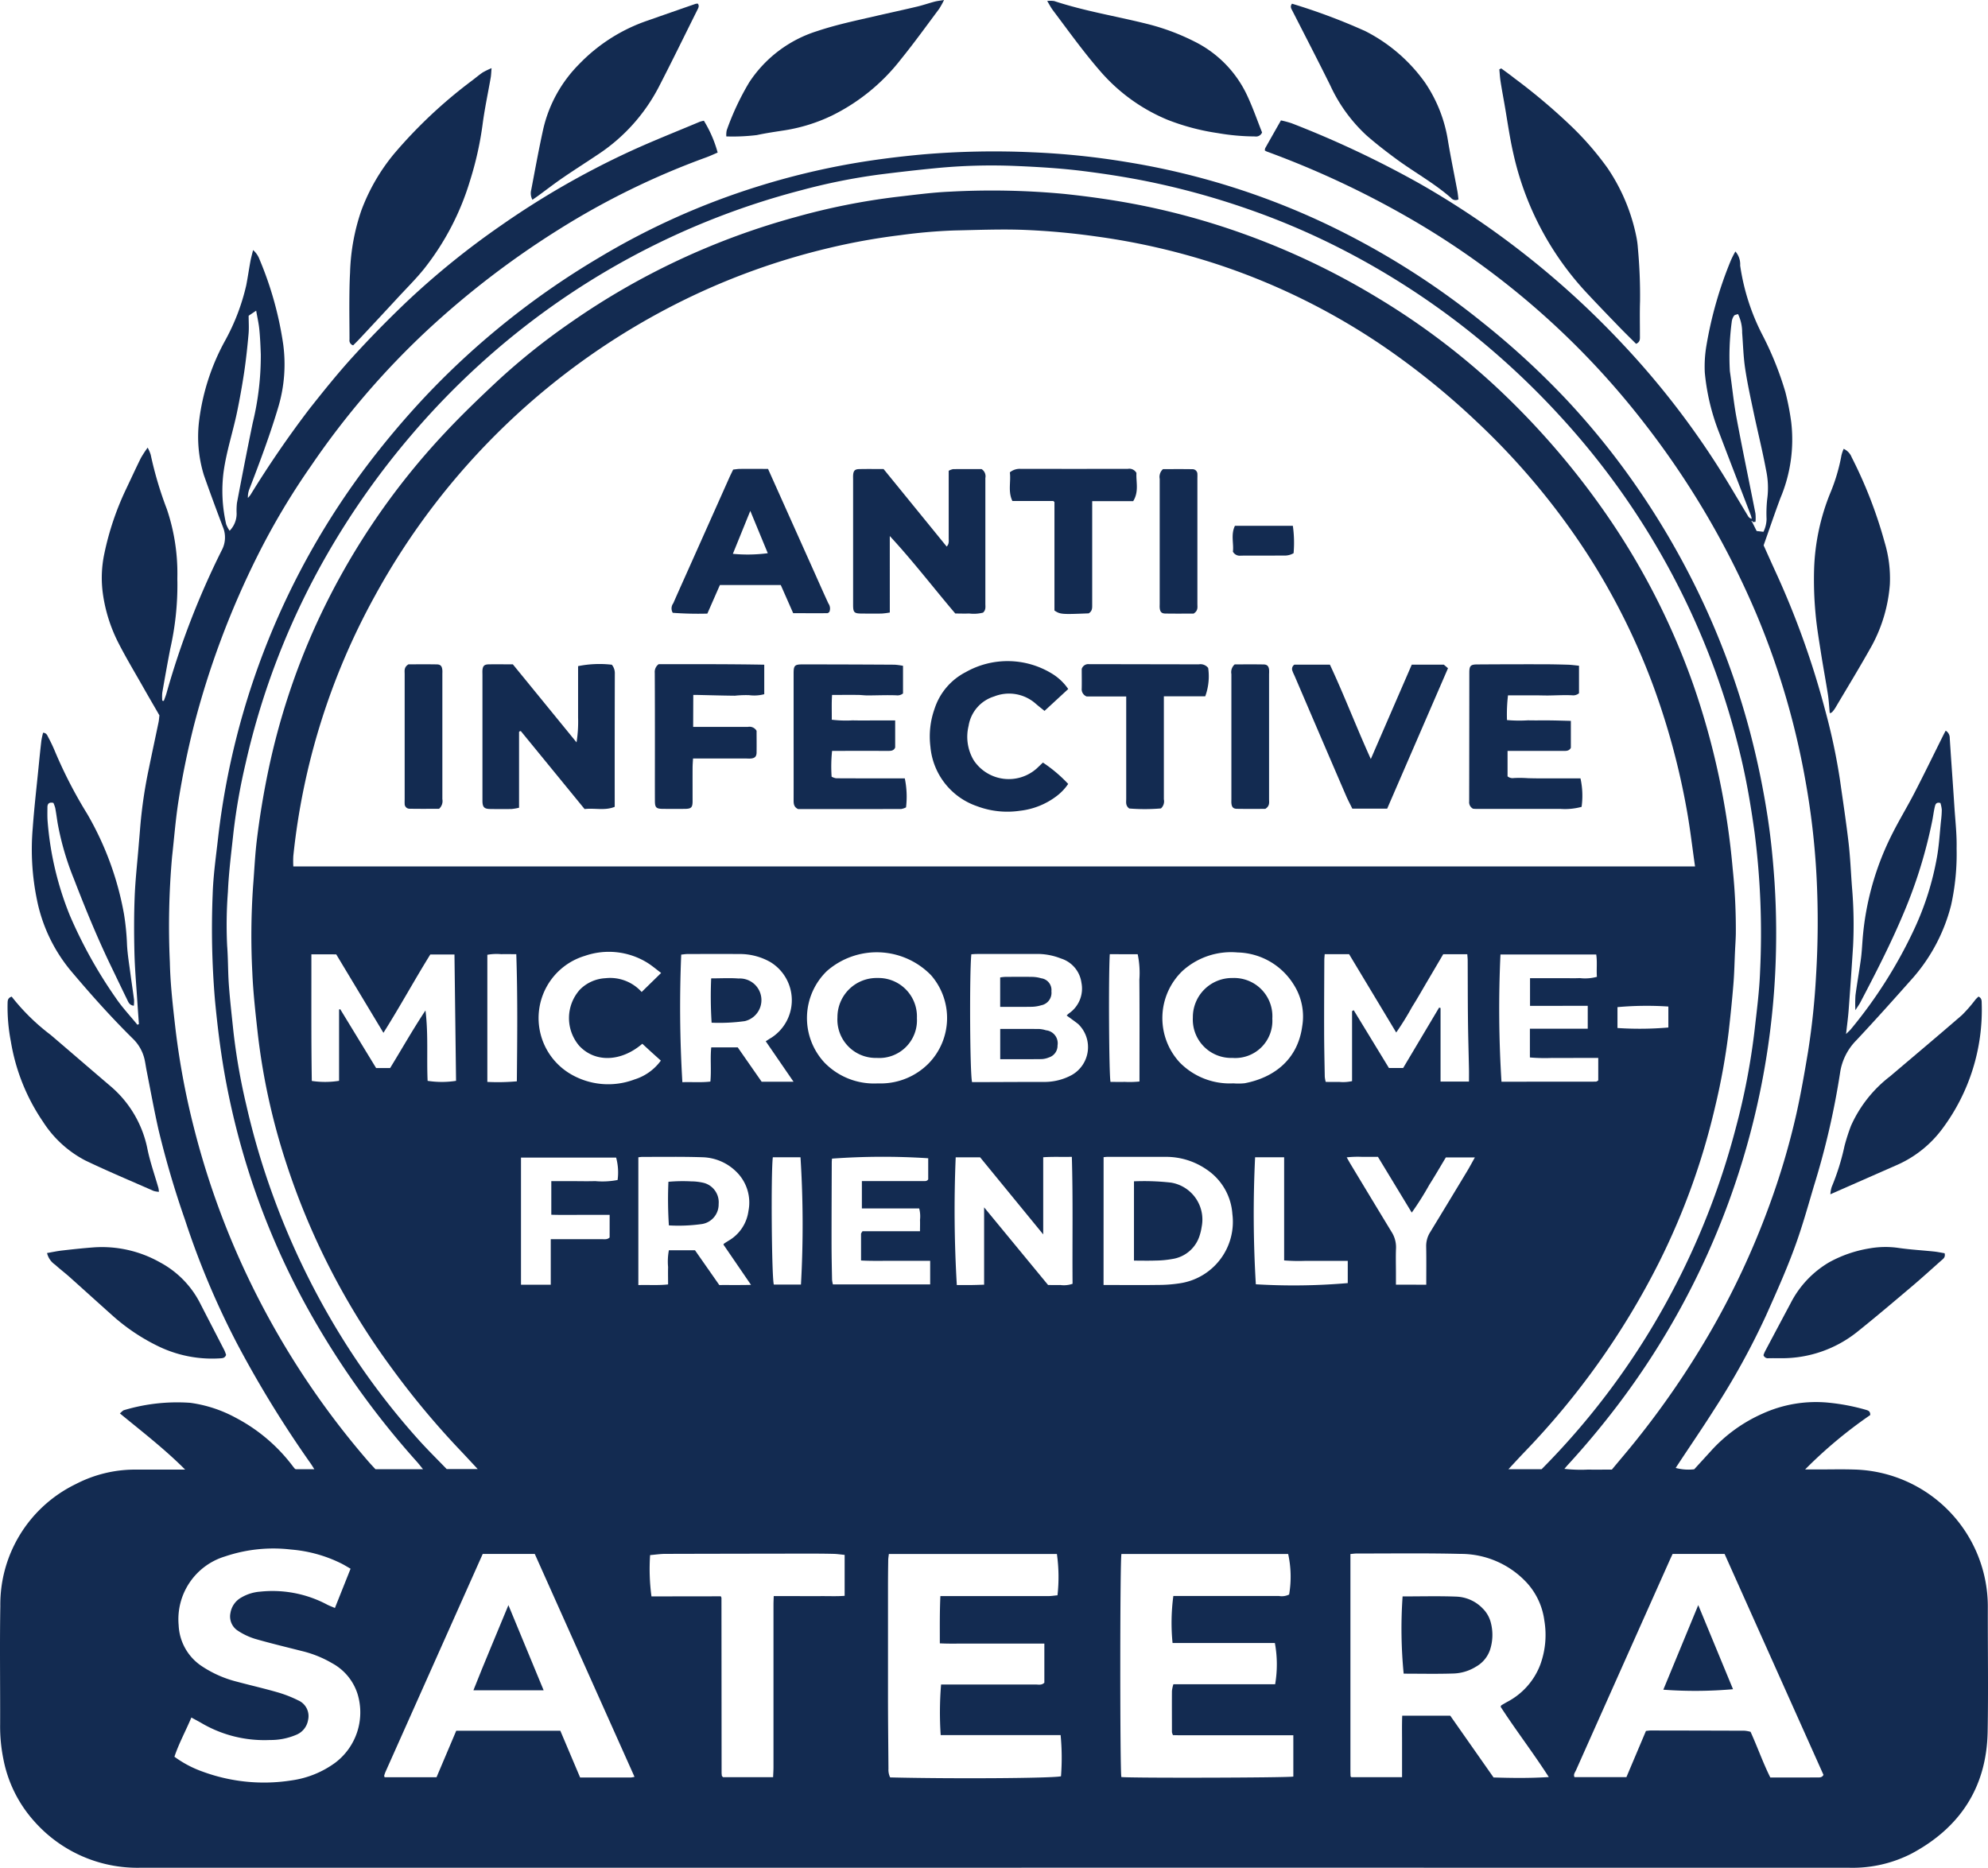 <svg id="Group_10" data-name="Group 10" xmlns="http://www.w3.org/2000/svg" xmlns:xlink="http://www.w3.org/1999/xlink" width="195.368" height="183.547" viewBox="0 0 195.368 183.547">
  <defs>
    <clipPath id="clip-path">
      <rect id="Rectangle_337" data-name="Rectangle 337" width="195.368" height="183.547" fill="none"/>
    </clipPath>
  </defs>
  <g id="Group_9" data-name="Group 9" clip-path="url(#clip-path)">
    <path id="Path_119" data-name="Path 119" d="M124.3,37.244a.73.73,0,0,1,.038-.227c.5-.886,1-1.77,1.546-2.727a9.28,9.28,0,0,1,1.057.284,98.733,98.733,0,0,1,12.594,5.938,84.322,84.322,0,0,1,9.984,6.683,85.309,85.309,0,0,1,10.046,9.18,81.3,81.3,0,0,1,10.471,13.876q.879,1.475,1.764,2.945a.523.523,0,0,0,.35.242,2.781,2.781,0,0,0-.084-.329c-1.031-2.688-2.073-5.371-3.093-8.063a21.619,21.619,0,0,1-1.437-5.986,12.211,12.211,0,0,1,.154-2.6,38.615,38.615,0,0,1,2.414-8.427,9.157,9.157,0,0,1,.439-.863,1.906,1.906,0,0,1,.47,1.381,21.58,21.58,0,0,0,2.129,6.71,31.831,31.831,0,0,1,2.312,5.719,25.413,25.413,0,0,1,.58,2.993,14.782,14.782,0,0,1-1.071,7.44c-.563,1.51-1.08,3.038-1.645,4.635.385.854.786,1.758,1.2,2.657a83.691,83.691,0,0,1,4.856,13.579,59.888,59.888,0,0,1,1.45,6.844c.29,2.041.6,4.08.84,6.128.167,1.432.225,2.876.332,4.315a42.53,42.53,0,0,1,.114,5.826q-.2,3.163-.437,6.323c-.055.739-.157,1.475-.254,2.352.223-.222.364-.342.48-.482a45.728,45.728,0,0,0,6.18-9.744,28.316,28.316,0,0,0,2.286-7.224c.2-1.149.262-2.322.382-3.484a9.676,9.676,0,0,0,.08-1.11,3.259,3.259,0,0,0-.136-.661c-.458-.116-.5.185-.558.408-.1.434-.153.88-.24,1.319a47.008,47.008,0,0,1-2.811,9.085c-1.258,3-2.745,5.9-4.258,8.779-.113.215-.259.412-.488.771a12.558,12.558,0,0,1,.009-1.467c.156-1.181.368-2.355.529-3.535.087-.64.12-1.288.169-1.932a27.674,27.674,0,0,1,2.954-10.47c.683-1.352,1.474-2.649,2.169-4,.956-1.853,1.868-3.73,2.8-5.6.075-.15.156-.3.243-.464a.822.822,0,0,1,.4.713c.028.52.069,1.04.1,1.56.119,1.738.245,3.475.357,5.214.088,1.365.25,2.732.216,4.095a23.211,23.211,0,0,1-.538,5.552,17.272,17.272,0,0,1-3.688,7.081c-1.853,2.09-3.714,4.173-5.625,6.21a5.711,5.711,0,0,0-1.6,3.2,77.029,77.029,0,0,1-2.584,11.161c-.505,1.712-.99,3.433-1.57,5.121-.887,2.583-2.009,5.073-3.123,7.566a73.361,73.361,0,0,1-5.071,9.2c-1.117,1.767-2.3,3.492-3.452,5.236-.107.162-.214.326-.355.542a4.835,4.835,0,0,0,1.821.132c.528-.577,1.065-1.165,1.6-1.751a15.027,15.027,0,0,1,5.1-3.711,12.682,12.682,0,0,1,6.476-1.086,20.458,20.458,0,0,1,3.655.693c.264.078.48.136.466.527a44.451,44.451,0,0,0-6.4,5.345h1.246c1.174,0,2.349-.031,3.523.006A13.482,13.482,0,0,1,195.35,180.5c-.008,4.047.057,8.094-.017,12.14-.1,5.447-2.706,9.412-7.459,11.962a12.724,12.724,0,0,1-6.112,1.4q-61.611-.01-123.222,0-22.41,0-44.821,0a13.521,13.521,0,0,1-10.336-4.546A12.741,12.741,0,0,1,.332,195.32a16.048,16.048,0,0,1-.319-3.413c.014-3.873-.048-7.746.018-11.617A13.149,13.149,0,0,1,7.446,168.3a12.644,12.644,0,0,1,6.035-1.424c1.3-.008,2.6,0,3.9,0h.816c-2.026-2.031-4.22-3.718-6.416-5.524.172-.136.282-.287.422-.323a18.182,18.182,0,0,1,6.491-.717,13.017,13.017,0,0,1,4.5,1.482,16.722,16.722,0,0,1,5.59,4.76q.092.118.189.231a.432.432,0,0,0,.09.053h1.828c-.141-.222-.249-.406-.372-.58A108.229,108.229,0,0,1,23.3,154.5a80.473,80.473,0,0,1-5.132-12.209,91.723,91.723,0,0,1-2.6-8.857c-.429-1.912-.778-3.843-1.16-5.766-.068-.341-.112-.687-.185-1.028a4.1,4.1,0,0,0-1.171-2.117c-2.169-2.14-4.194-4.413-6.155-6.743a15.75,15.75,0,0,1-3.274-6.942,24.442,24.442,0,0,1-.408-6.989c.144-2.007.378-4.007.576-6.01.085-.864.173-1.729.274-2.591a7.924,7.924,0,0,1,.17-.785c.323.018.408.243.5.433a14.722,14.722,0,0,1,.643,1.343,44.707,44.707,0,0,0,3.205,6.222,30.131,30.131,0,0,1,3.6,9.81,24.442,24.442,0,0,1,.3,3.04c.053.964.216,1.923.342,2.883.11.837.241,1.672.349,2.51a3.589,3.589,0,0,1-.022.586c-.436-.046-.535-.355-.661-.611-.537-1.092-1.058-2.193-1.588-3.289-1.351-2.8-2.526-5.668-3.641-8.563a27.615,27.615,0,0,1-1.6-5.493c-.079-.489-.141-.981-.232-1.468a3.068,3.068,0,0,0-.182-.507c-.438-.1-.584.095-.587.424,0,.474-.018.951.022,1.422a30.911,30.911,0,0,0,2.189,9.232,45.449,45.449,0,0,0,4.53,8.122c.623.919,1.4,1.734,2.1,2.6l.15-.062c-.057-.81-.118-1.62-.169-2.43-.1-1.538-.235-3.076-.272-4.616-.043-1.822-.048-3.647.024-5.467.065-1.661.254-3.318.389-4.976.053-.644.112-1.287.161-1.932a46.416,46.416,0,0,1,.854-5.745c.307-1.508.634-3.012.947-4.519.04-.195.05-.4.081-.656-.511-.887-1.05-1.808-1.576-2.736-.845-1.492-1.733-2.963-2.508-4.491a15.271,15.271,0,0,1-1.475-4.743,11.381,11.381,0,0,1,.15-3.943A27.93,27.93,0,0,1,12.4,70.5c.48-1.009.945-2.025,1.441-3.027a10.865,10.865,0,0,1,.67-1.027,3.651,3.651,0,0,1,.3.7A36.009,36.009,0,0,0,16.4,72.495a19.675,19.675,0,0,1,1.033,6.373c0,.25-.01.5,0,.749a28.431,28.431,0,0,1-.7,6.592c-.278,1.439-.536,2.882-.786,4.326a4.316,4.316,0,0,0,0,.778l.149.026c.087-.243.188-.482.259-.729a79.873,79.873,0,0,1,5.438-14.08,2.657,2.657,0,0,0,.115-2.279c-.644-1.693-1.271-3.393-1.871-5.1a12.808,12.808,0,0,1-.444-5.534,21.874,21.874,0,0,1,2.553-7.73,20.946,20.946,0,0,0,2.057-5.41c.149-.779.263-1.564.406-2.344.062-.335.157-.665.262-1.1a2.209,2.209,0,0,1,.63.907,34.045,34.045,0,0,1,2.333,8.372,14.705,14.705,0,0,1-.46,6.065c-.812,2.741-1.811,5.41-2.838,8.072a2.155,2.155,0,0,0-.174.941,2.9,2.9,0,0,0,.252-.3,102.012,102.012,0,0,1,5.832-8.5c1.363-1.719,2.738-3.436,4.214-5.057,1.679-1.844,3.431-3.628,5.234-5.35a78.8,78.8,0,0,1,9.353-7.575A82.4,82.4,0,0,1,61.771,37.4c2.3-1.065,4.657-1.989,6.99-2.972a2.759,2.759,0,0,1,.412-.106,11.939,11.939,0,0,1,1.354,3.129c-.376.159-.754.339-1.146.48a75.943,75.943,0,0,0-14.5,7.1,86.156,86.156,0,0,0-12.806,9.8A78.9,78.9,0,0,0,30.594,68.2a70.715,70.715,0,0,0-5.3,8.9,84.469,84.469,0,0,0-6.285,16.844c-.6,2.411-1.1,4.84-1.481,7.3-.279,1.8-.414,3.6-.618,5.407a77.585,77.585,0,0,0-.217,10.389c.043,2.06.277,4.112.51,6.163a74.985,74.985,0,0,0,1.842,10.031,79.489,79.489,0,0,0,4.479,12.926,80.816,80.816,0,0,0,12.709,19.952c.212.245.437.478.664.725h4.676c-.236-.287-.422-.53-.625-.757a82.533,82.533,0,0,1-10.62-14.87,73.889,73.889,0,0,1-5.921-13.715,74.791,74.791,0,0,1-2.366-9.68c-.407-2.353-.693-4.718-.917-7.095A83.088,83.088,0,0,1,20.9,110.33c.058-1.858.328-3.711.535-5.562a74.858,74.858,0,0,1,14.739-36.7,83.761,83.761,0,0,1,5.86-6.9A78.313,78.313,0,0,1,58.828,47.8a71.78,71.78,0,0,1,15.585-7,73.158,73.158,0,0,1,9.328-2.268c2.3-.4,4.619-.686,6.947-.9a82.725,82.725,0,0,1,10.76-.209,75.479,75.479,0,0,1,9.259.956A72.871,72.871,0,0,1,130.2,44.409a77.305,77.305,0,0,1,15.451,9.7,79.017,79.017,0,0,1,8.211,7.534,74.252,74.252,0,0,1,6.994,8.666,77.816,77.816,0,0,1,5.747,9.76A75.974,75.974,0,0,1,172,94.469a80.961,80.961,0,0,1,1.728,8.382c.322,2.114.524,4.243.667,6.379a78.84,78.84,0,0,1,.061,8.824,76.555,76.555,0,0,1-15.571,42.61q-2.268,2.979-4.8,5.738c-.1.107-.19.218-.346.4a14.551,14.551,0,0,0,2.353.07c.749.018,1.5,0,2.314,0,.789-.95,1.616-1.914,2.407-2.906a85.681,85.681,0,0,0,7.138-10.4,78.6,78.6,0,0,0,5.831-12.39,72.9,72.9,0,0,0,2.757-9.266c.448-2.01.8-4.044,1.14-6.076a73.179,73.179,0,0,0,.791-7.489,86.9,86.9,0,0,0,.05-9.723,75.02,75.02,0,0,0-1.123-9.616A76.713,76.713,0,0,0,172.65,82.9a83.661,83.661,0,0,0-10.978-18.75,79.124,79.124,0,0,0-23.1-20.216,89.984,89.984,0,0,0-14.087-6.587,1.422,1.422,0,0,1-.191-.107m47.983,36.52-.109-.127a.379.379,0,0,0-.047.043c.031.048.067.092.1.138l.41.826.669.078a2.955,2.955,0,0,0,.307-1.253,13.044,13.044,0,0,1,.061-1.943,8.321,8.321,0,0,0-.114-2.892c-.353-1.9-.826-3.782-1.225-5.676-.3-1.432-.616-2.864-.831-4.31-.171-1.151-.2-2.324-.291-3.487a4.087,4.087,0,0,0-.406-1.836c-.143.056-.331.069-.393.165a1.288,1.288,0,0,0-.226.614A25.822,25.822,0,0,0,170,58.93c.227,1.522.369,3.059.651,4.57.587,3.146,1.246,6.279,1.863,9.419a4.3,4.3,0,0,1,.007.814l-.243.03m-5.7,33.839c-.269-1.861-.477-3.686-.8-5.489a72.071,72.071,0,0,0-3.263-12.136,66.392,66.392,0,0,0-6.5-13.047,70.214,70.214,0,0,0-10.857-13,74.674,74.674,0,0,0-8.565-7,65.368,65.368,0,0,0-16.718-8.418,67.258,67.258,0,0,0-12.1-2.811,70.841,70.841,0,0,0-7.274-.658c-2.239-.078-4.485.017-6.728.062a52.857,52.857,0,0,0-5.278.46,63.007,63.007,0,0,0-7.038,1.266,67.785,67.785,0,0,0-14.333,5.154A69.69,69.69,0,0,0,36.807,81.08a67.2,67.2,0,0,0-7.981,25.493,9.466,9.466,0,0,0,0,1.029ZM151.5,166.836a73.355,73.355,0,0,0,12.954-17.691,74.745,74.745,0,0,0,6.154-15.938,67.382,67.382,0,0,0,1.811-9.428c.22-1.95.479-3.9.551-5.859a78.018,78.018,0,0,0-.532-13.579c-.333-2.414-.728-4.815-1.28-7.184a74.883,74.883,0,0,0-17.726-33.679,77.686,77.686,0,0,0-8.66-8.152,75.725,75.725,0,0,0-13.406-8.633,71.86,71.86,0,0,0-8.768-3.707,75.945,75.945,0,0,0-8.872-2.5c-2.405-.523-4.829-.91-7.272-1.217-2.2-.276-4.4-.405-6.613-.5a56.6,56.6,0,0,0-7.988.226c-1.805.176-3.608.384-5.408.611a59.8,59.8,0,0,0-7.732,1.554A74.92,74.92,0,0,0,47.1,58.309a76.267,76.267,0,0,0-6.662,6.886,77.607,77.607,0,0,0-8.228,11.632,73.837,73.837,0,0,0-8.059,20.587,59.782,59.782,0,0,0-1.213,6.895c-.205,1.925-.456,3.85-.54,5.782a42.528,42.528,0,0,0-.076,5.3c.1,1.289.076,2.589.171,3.879.111,1.511.286,3.017.443,4.524a61.034,61.034,0,0,0,1.27,7.262,73.747,73.747,0,0,0,2.679,9.051,75,75,0,0,0,7.3,14.727,71.71,71.71,0,0,0,6.93,9.086c.914,1.019,1.894,1.98,2.781,2.9h3.05c-.612-.655-1.168-1.26-1.734-1.855a80.842,80.842,0,0,1-6.834-8.223,70.944,70.944,0,0,1-10.26-20.016,64.546,64.546,0,0,1-2.779-12.638c-.225-2.024-.458-4.052-.543-6.085a69.879,69.879,0,0,1,.08-8.526c.119-1.489.184-2.984.364-4.466q.422-3.476,1.144-6.907a68.6,68.6,0,0,1,4.706-14.33A69.988,69.988,0,0,1,43.7,65.018c1.65-1.767,3.4-3.446,5.168-5.1a64.832,64.832,0,0,1,7.239-5.786A71.515,71.515,0,0,1,78.271,43.767a66.006,66.006,0,0,1,9.777-1.953c1.775-.2,3.551-.448,5.333-.523a76.05,76.05,0,0,1,11.21.223c2.151.227,4.288.517,6.415.905a70.919,70.919,0,0,1,11.058,2.967A72.423,72.423,0,0,1,135.3,51.671a70.68,70.68,0,0,1,11.425,8.523,77.241,77.241,0,0,1,10.523,11.94,70.589,70.589,0,0,1,9.155,17.6,75,75,0,0,1,3.874,18.086,57.341,57.341,0,0,1,.309,6.414c-.011.546-.052,1.092-.077,1.638-.051,1.094-.07,2.19-.159,3.281-.127,1.56-.287,3.118-.464,4.673a65.592,65.592,0,0,1-1.353,7.47,68.892,68.892,0,0,1-5.5,15.227,76.127,76.127,0,0,1-13.225,18.636c-.514.537-1.017,1.087-1.569,1.678Zm.706,30.252c-1.584-2.461-3.27-4.639-4.736-6.912.047-.094.052-.125.069-.136.191-.114.383-.227.577-.336a6.887,6.887,0,0,0,3.253-3.659,8.5,8.5,0,0,0,.4-4.332,6.821,6.821,0,0,0-1.679-3.67,8.842,8.842,0,0,0-6.578-2.884c-3.394-.085-6.792-.034-10.188-.038-.191,0-.382.031-.613.05,0,7.085,0,14.124,0,21.163,0,.224.007.449.014.674,0,.02.026.039.041.058a.332.332,0,0,0,.033.033h4.986c0-1.029,0-2.023,0-3.018.006-1.012-.023-2.025.016-3.024h4.72l4.258,6.073c1.766.053,3.5.082,5.428-.041m-48.282-17.873a16.129,16.129,0,0,0-.059-4.046H87.352c-.024.214-.06.405-.063.6q-.02,1.235-.023,2.471,0,5.506,0,11.012c0,2.346.031,4.693.046,7.039a1.7,1.7,0,0,0,.167.831c6.129.152,15.991.086,16.789-.111a23.631,23.631,0,0,0-.037-4.048H92.445a33.245,33.245,0,0,1,.039-4.971h.741q4.27,0,8.54,0c.286,0,.6.094.868-.177v-3.845h-5.1c-.874,0-1.748,0-2.622,0-.839,0-1.68.024-2.55-.022,0-1.6-.019-3.1.054-4.645h.814q4.907,0,9.814,0c.287,0,.575-.049.881-.077M127.1,192.978h-7.161c-.774,0-1.548,0-2.322,0-.789,0-1.58.016-2.346-.011a1.256,1.256,0,0,1-.1-.291c0-1.348-.01-2.7,0-4.043a3.493,3.493,0,0,1,.142-.663h10a11.56,11.56,0,0,0-.027-4.056H115.232a19.958,19.958,0,0,1,.077-4.618h.721q4.831,0,9.662,0a1.628,1.628,0,0,0,.995-.145,10.388,10.388,0,0,0-.094-3.984H110.208c-.15.585-.15,21.36-.007,21.92,1.033.111,16.362.072,16.9-.047Zm37.274-17.815c-.107.23-.193.41-.274.591l-5.159,11.559q-2.033,4.554-4.063,9.11c-.092.208-.281.411-.144.674h5.1l1.92-4.54c.18-.018.328-.045.475-.044q4.607.006,9.215.022a3.04,3.04,0,0,1,.59.109c.695,1.53,1.225,3.052,1.942,4.49,1.576,0,3.1,0,4.619-.006.21,0,.461.026.605-.255l-9.719-21.71Zm-102.02,21.9-9.8-21.9H47.439q-4.785,10.724-9.56,21.427a3.449,3.449,0,0,0-.121.351.154.154,0,0,0,.007.074.9.9,0,0,0,.035.09h5.1l1.936-4.566h10.23l1.945,4.593c1.709,0,3.355,0,5,0a2.631,2.631,0,0,0,.344-.063m-27.9-20.453c-.368-.209-.64-.381-.928-.523a13.563,13.563,0,0,0-4.922-1.362,14.821,14.821,0,0,0-6.486.676,6.45,6.45,0,0,0-4.562,6.756,5.084,5.084,0,0,0,2.193,3.974,11.1,11.1,0,0,0,3.517,1.576c1.342.359,2.7.669,4.032,1.054a11.988,11.988,0,0,1,2.005.785,1.684,1.684,0,0,1,.975,1.916,1.907,1.907,0,0,1-1.219,1.49,6.394,6.394,0,0,1-2.542.49,12.2,12.2,0,0,1-6.645-1.622c-.337-.2-.684-.377-1.067-.588-.556,1.324-1.225,2.537-1.664,3.853a10.707,10.707,0,0,0,2.76,1.46,17.43,17.43,0,0,0,8.747.867,9.47,9.47,0,0,0,4.309-1.748,6.2,6.2,0,0,0,2.183-6.736,5.242,5.242,0,0,0-2.508-3.036,10.915,10.915,0,0,0-2.961-1.191c-1.539-.392-3.084-.76-4.608-1.2a6.592,6.592,0,0,1-1.671-.788,1.663,1.663,0,0,1-.746-1.754,2.13,2.13,0,0,1,1.088-1.531,4.262,4.262,0,0,1,1.837-.565,11.442,11.442,0,0,1,6.569,1.269c.234.123.485.212.772.336l1.538-3.856m36.385,2.709a.745.745,0,0,1,.065.148q.007,8.579.013,17.158c0,.1.012.2.021.3a.163.163,0,0,0,.027.07.911.911,0,0,0,.1.1h4.914c.014-.355.037-.674.037-.992q0-7.98,0-15.959c0-.265.015-.529.025-.845H78.44c.749,0,1.5.005,2.248,0s1.531.031,2.318-.027v-4.024c-.383-.037-.727-.091-1.072-.1-.824-.02-1.648-.025-2.472-.024q-7.043.007-14.085.025c-.485,0-.969.077-1.489.12a20.294,20.294,0,0,0,.134,4.059ZM30.6,116.239c.008,4.194-.023,8.325.042,12.442a8.8,8.8,0,0,0,2.68-.011v-7l.111-.042,3.531,5.788h1.374c1.171-1.906,2.249-3.821,3.475-5.661.289,2.318.107,4.631.21,6.917a9.12,9.12,0,0,0,2.795,0q-.078-6.191-.156-12.419H42.289c-1.557,2.505-2.973,5.11-4.607,7.7l-4.64-7.71Zm99.582-.013c-.016.242-.037.412-.037.582-.009,2.3-.024,4.6-.018,6.892,0,1.523.036,3.045.063,4.568a3.236,3.236,0,0,0,.093.509c.471,0,.894.013,1.316,0a4.056,4.056,0,0,0,1.273-.078c0-2.291,0-4.563,0-6.834a.113.113,0,0,1,.031-.067.677.677,0,0,1,.133-.064l3.458,5.674h1.4l3.533-5.934.141.04v7.231h2.793c0-.428.007-.822,0-1.216-.033-1.644-.084-3.288-.1-4.933-.022-1.923-.017-3.846-.026-5.769,0-.19-.025-.381-.04-.6h-2.364c-.522.89-1.024,1.747-1.528,2.6s-.993,1.726-1.525,2.566a28.063,28.063,0,0,1-1.567,2.529l-4.632-7.7Zm-25.357,6.026a2.338,2.338,0,0,1,.227-.212,2.949,2.949,0,0,0,1.225-3.01,2.9,2.9,0,0,0-2.013-2.381,6.325,6.325,0,0,0-2.325-.448c-1.972.012-3.943,0-5.915.005-.192,0-.384.019-.567.028-.193,1.881-.143,11.752.072,12.563h.725c2.171-.007,4.342-.02,6.513-.019a5.615,5.615,0,0,0,2.562-.68,3.149,3.149,0,0,0,.624-5.013c-.351-.275-.717-.531-1.128-.834M103,148.735c.455,0,.83.014,1.2,0a2.6,2.6,0,0,0,1.205-.119c-.032-4.143.052-8.281-.071-12.476-.97.023-1.858-.026-2.814.041v7.58l-6.2-7.574h-2.4a124.6,124.6,0,0,0,.11,12.551c.434,0,.881,0,1.328,0s.88-.021,1.355-.034v-7.6L103,148.735m5.45,0h.767c1.522,0,3.044.017,4.566-.008a13.659,13.659,0,0,0,2.227-.17,6.106,6.106,0,0,0,5.1-6.8,5.719,5.719,0,0,0-2.524-4.367,7.006,7.006,0,0,0-4.065-1.248q-2.845,0-5.689,0c-.118,0-.236.018-.378.029Zm-37.358-3.976c.031-.047.04-.076.059-.088.145-.1.29-.191.437-.283a3.981,3.981,0,0,0,1.966-2.934,4.231,4.231,0,0,0-1.232-3.887,4.912,4.912,0,0,0-3.293-1.387c-1.97-.067-3.943-.03-5.915-.035a3.518,3.518,0,0,0-.381.041v12.556c.991-.032,1.95.046,2.923-.065,0-.613-.016-1.162,0-1.709a5.884,5.884,0,0,1,.078-1.647H68.3l2.388,3.417c1.031-.009,1.994.012,3.117-.016l-2.712-3.962m-4.147-28.494a124.216,124.216,0,0,0,.113,12.539c.9-.036,1.809.05,2.753-.061.108-1.16-.03-2.276.086-3.363h2.6l2.354,3.38h3.133l-2.732-3.978c.227-.144.39-.256.561-.354a4.387,4.387,0,0,0-.1-7.425,6.047,6.047,0,0,0-3.066-.794c-1.7-.012-3.4-.005-5.093,0-.193,0-.385.035-.611.057M121.2,128.918a6.055,6.055,0,0,0,1.119-.01c2.715-.519,5.194-2.183,5.656-5.607a5.813,5.813,0,0,0-.831-4.077,6.67,6.67,0,0,0-5.529-3.169,7.112,7.112,0,0,0-5.423,1.829,6.423,6.423,0,0,0-.245,8.993,6.883,6.883,0,0,0,5.252,2.042m-34.992.009c.1,0,.2,0,.3,0a6.627,6.627,0,0,0,4.759-1.974,6.4,6.4,0,0,0,.234-8.659,7.437,7.437,0,0,0-10.234-.417,6.429,6.429,0,0,0-.243,9,6.784,6.784,0,0,0,5.184,2.048m64.154-7.623v-2.721h3.246c.549,0,1.1.02,1.648-.006a4.462,4.462,0,0,0,1.679-.125c-.054-.736.045-1.469-.067-2.194h-9.411a115.122,115.122,0,0,0,.1,12.5q4.627,0,9.268-.006c.086,0,.172-.079.242-.114v-2.215h-2.283c-.749,0-1.5.009-2.247,0a17.24,17.24,0,0,1-2.187-.048v-2.822h5.684V121.3Zm-65.6,22.146h5.65c0-.419.014-.767,0-1.115a3.011,3.011,0,0,0-.079-1.125H84.7v-2.689h.836q2.547,0,5.094,0c.216,0,.46.052.589-.17v-2.071a68.892,68.892,0,0,0-9.455.036c-.008.114-.023.236-.024.358-.009,2.648-.021,5.3-.02,7.943,0,1.2.026,2.4.049,3.594a2.8,2.8,0,0,0,.084.465h9.558v-2.318c-1.147,0-2.264.006-3.382,0-1.138-.007-2.279.033-3.411-.031,0-.927,0-1.772,0-2.617,0-.064.067-.128.14-.258M63.057,119.941l1.915-1.872c-.469-.349-.9-.723-1.384-1.021a7.206,7.206,0,0,0-6.113-.657,6.381,6.381,0,0,0-1.511,11.545,7.3,7.3,0,0,0,6.388.6,5.043,5.043,0,0,0,2.592-1.853c-.318-.285-.613-.547-.905-.813-.309-.281-.615-.566-.916-.842-2.1,1.8-4.656,1.861-6.2.2a4.188,4.188,0,0,1,.063-5.518,3.807,3.807,0,0,1,2.527-1.125,4.158,4.158,0,0,1,3.546,1.358m-3.147,21.9c-.968,0-1.91,0-2.852,0-.963,0-1.928.018-2.881-.014v-3.3h2.2c.7,0,1.4.019,2.1-.005a7.807,7.807,0,0,0,2.215-.109,5.569,5.569,0,0,0-.144-2.2H51.2v12.49h2.925v-4.474h.953c1.348,0,2.7,0,4.044,0,.265,0,.551.063.788-.167Zm80.252,6.864c0-1.308.016-2.531-.008-3.752a2.533,2.533,0,0,1,.394-1.413q1.825-2.994,3.635-6c.253-.42.482-.855.756-1.344h-2.852c-.548.91-1.069,1.815-1.629,2.695a29.573,29.573,0,0,1-1.722,2.726l-3.322-5.476c-.543,0-1.043-.007-1.541,0a10.018,10.018,0,0,0-1.529.048c.154.27.259.464.373.653q2,3.321,4.014,6.639a2.793,2.793,0,0,1,.46,1.62c-.036.823-.009,1.648-.009,2.473V148.7Zm-7.715-.155v-2.19h-2.123c-.674,0-1.348.009-2.021,0a18.019,18.019,0,0,1-2.108-.043V136.185h-2.853a114.789,114.789,0,0,0,.072,12.479,61.816,61.816,0,0,0,9.033-.117m-23.387-32.322c-.134,2.152-.077,11.971.072,12.551.468,0,.942.008,1.415,0a9.723,9.723,0,0,0,1.432-.038c0-3.374.016-6.691-.011-10.007a8.911,8.911,0,0,0-.165-2.5Zm-58.323,0c-.579,0-1.027-.015-1.473,0a5.107,5.107,0,0,0-1.373.059v12.493a20.948,20.948,0,0,0,2.9-.058c.038-4.169.087-8.3-.056-12.5m25.211,19.966c-.195,1.6-.112,11.836.1,12.508h2.665a105.221,105.221,0,0,0-.045-12.508Zm-51.513-82.7c0,.606.045,1.206-.009,1.8-.114,1.259-.247,2.519-.433,3.77q-.3,1.983-.708,3.949c-.409,1.939-1.033,3.822-1.309,5.8a14.62,14.62,0,0,0,.249,5.164,2.775,2.775,0,0,0,.343.646,2.4,2.4,0,0,0,.686-1.686,6.878,6.878,0,0,1,.032-1.046c.5-2.629,1.008-5.259,1.553-7.879a27.868,27.868,0,0,0,.791-6.713c-.03-.82-.064-1.641-.144-2.456-.057-.583-.192-1.159-.311-1.847l-.742.5M158.955,123.48a32.687,32.687,0,0,0,5-.049V121.37a32.069,32.069,0,0,0-5,.058Z" transform="translate(0 -22.458)" fill="#132b51"/>
    <path id="Path_120" data-name="Path 120" d="M113.468,19.41c-.038.436-.041.68-.082.918-.267,1.539-.6,3.069-.8,4.615a32.726,32.726,0,0,1-1.231,5.511,25.99,25.99,0,0,1-4.512,8.667c-.779.969-1.667,1.85-2.513,2.764q-1.9,2.058-3.818,4.106c-.216.232-.444.452-.646.657a.5.5,0,0,1-.359-.562c0-1.247-.021-2.5-.014-3.742.006-.948.016-1.9.069-2.842a20.475,20.475,0,0,1,1.114-6.125,19.2,19.2,0,0,1,3.283-5.637,46.934,46.934,0,0,1,7.63-7.14c.337-.256.659-.533,1.009-.769a7.621,7.621,0,0,1,.871-.422" transform="translate(-65.16 -12.712)" fill="#132b51"/>
    <path id="Path_121" data-name="Path 121" d="M427.224,19.5c.435.323.879.635,1.3.971a58.776,58.776,0,0,1,5.7,4.824,29.439,29.439,0,0,1,3.459,4.019,18.545,18.545,0,0,1,2.821,6.75,8.59,8.59,0,0,1,.146,1.107,50.35,50.35,0,0,1,.211,5.223c-.038,1.122-.009,2.246-.012,3.369,0,.295.049.613-.377.8-.557-.557-1.141-1.125-1.707-1.711-1.056-1.094-2.114-2.187-3.15-3.3a29.387,29.387,0,0,1-7.187-13.612c-.386-1.665-.612-3.367-.911-5.052-.125-.709-.257-1.416-.366-2.128-.06-.387-.08-.779-.118-1.169l.184-.092" transform="translate(-279.688 -12.775)" fill="#132b51"/>
    <path id="Path_122" data-name="Path 122" d="M206.856,13.407a2.289,2.289,0,0,1,.041-.606,25.955,25.955,0,0,1,2.212-4.711,12.4,12.4,0,0,1,6.664-5.03c1.909-.64,3.877-1.049,5.834-1.5,1.33-.307,2.665-.593,3.992-.909.578-.137,1.142-.334,1.717-.487.255-.068.52-.093.936-.164a8.19,8.19,0,0,1-.491.886c-1.239,1.655-2.446,3.337-3.749,4.942a19.417,19.417,0,0,1-6.775,5.529,16.738,16.738,0,0,1-4.6,1.441c-.933.145-1.87.278-2.792.477a19.782,19.782,0,0,1-2.991.131" transform="translate(-135.479)" fill="#132b51"/>
    <path id="Path_123" data-name="Path 123" d="M319.365,13.151a.643.643,0,0,1-.708.393,21.9,21.9,0,0,1-3.636-.327,22.306,22.306,0,0,1-4.945-1.308A17.683,17.683,0,0,1,303.435,7.1c-1.651-1.9-3.114-3.949-4.626-5.957-.192-.255-.338-.544-.561-.91a2.575,2.575,0,0,1,.692.008c2.972.984,6.063,1.478,9.09,2.235a22.005,22.005,0,0,1,4.66,1.726,11.211,11.211,0,0,1,5.252,5.408c.539,1.164.961,2.383,1.424,3.546" transform="translate(-195.336 -0.136)" fill="#132b51"/>
    <path id="Path_124" data-name="Path 124" d="M167.581,1.029c.173.232.046.436-.051.631-1.264,2.532-2.5,5.076-3.8,7.589a17.712,17.712,0,0,1-6,6.63c-1.136.761-2.292,1.494-3.419,2.267-.82.563-1.607,1.172-2.411,1.76-.174.127-.352.246-.57.4a1.324,1.324,0,0,1-.116-.992c.381-2,.744-4,1.182-5.982a13.263,13.263,0,0,1,3.535-6.369,16.9,16.9,0,0,1,6.735-4.273q2.35-.826,4.7-1.639a.863.863,0,0,1,.216-.019" transform="translate(-99.004 -0.674)" fill="#132b51"/>
    <path id="Path_125" data-name="Path 125" d="M367.78,1.06a59.024,59.024,0,0,1,7.208,2.7,16.223,16.223,0,0,1,5.839,5.026,14.005,14.005,0,0,1,2.275,5.773c.275,1.639.613,3.267.917,4.9.052.282.076.569.109.827a.589.589,0,0,1-.744-.154c-1.638-1.436-3.55-2.483-5.3-3.764-1.023-.75-2.032-1.529-2.986-2.364a15.488,15.488,0,0,1-3.572-4.927c-1.212-2.447-2.469-4.872-3.709-7.305-.112-.221-.27-.431-.041-.717" transform="translate(-240.8 -0.694)" fill="#132b51"/>
    <path id="Path_126" data-name="Path 126" d="M519.538,127.827a1.5,1.5,0,0,1,.785.823,43.962,43.962,0,0,1,3.248,8.383,12.293,12.293,0,0,1,.507,4.126,15.013,15.013,0,0,1-1.745,5.963c-1.161,2.084-2.408,4.12-3.622,6.174a2.6,2.6,0,0,1-.318.412c-.044.049-.128.062-.221.1-.06-.631-.09-1.244-.183-1.847-.209-1.349-.464-2.691-.674-4.04-.205-1.324-.434-2.648-.547-3.98a35.53,35.53,0,0,1-.138-4.176,21.65,21.65,0,0,1,1.57-7.539,17.959,17.959,0,0,0,1.124-3.774,4.1,4.1,0,0,1,.215-.627" transform="translate(-338.355 -83.72)" fill="#132b51"/>
    <path id="Path_127" data-name="Path 127" d="M535.845,283.806c.318.149.322.394.323.648A19.514,19.514,0,0,1,532.3,296.8a11.118,11.118,0,0,1-4.373,3.521l-5.79,2.547-.84.371a2.954,2.954,0,0,1,.127-.713,23.048,23.048,0,0,0,1.263-4.039,19.46,19.46,0,0,1,.636-1.98,12.592,12.592,0,0,1,3.853-4.87c2.353-2,4.723-3.987,7.057-6.012a14.252,14.252,0,0,0,1.322-1.519c.094-.108.2-.2.3-.3" transform="translate(-341.419 -185.877)" fill="#132b51"/>
    <path id="Path_128" data-name="Path 128" d="M2.548,283.83A20.766,20.766,0,0,0,6.39,287.6c1.953,1.667,3.894,3.348,5.849,5.012a10.872,10.872,0,0,1,3.663,6.248c.269,1.282.711,2.529,1.072,3.792a2.834,2.834,0,0,1,.045.36,2.263,2.263,0,0,1-.517-.085c-2.247-.99-4.515-1.939-6.727-3a10.933,10.933,0,0,1-4.146-3.8,19.628,19.628,0,0,1-3.16-7.884,17.748,17.748,0,0,1-.323-3.711c.009-.276-.015-.56.4-.7" transform="translate(-1.401 -185.893)" fill="#132b51"/>
    <path id="Path_129" data-name="Path 129" d="M520.055,355.757c.105.42-.164.566-.362.742-.95.845-1.89,1.7-2.86,2.522-1.731,1.464-3.46,2.932-5.228,4.35a11.838,11.838,0,0,1-7.642,2.7c-.4,0-.8-.007-1.2,0a.461.461,0,0,1-.51-.3,3.524,3.524,0,0,1,.149-.366q1.256-2.37,2.518-4.736a9.835,9.835,0,0,1,3.79-4.025,12.268,12.268,0,0,1,3.991-1.37,9,9,0,0,1,2.888-.031c1.131.16,2.275.224,3.412.342.363.038.721.116,1.051.17" transform="translate(-328.95 -232.6)" fill="#132b51"/>
    <path id="Path_130" data-name="Path 130" d="M13.4,355.743c.513-.087,1.016-.2,1.525-.254,1.01-.116,2.022-.224,3.035-.3a11.585,11.585,0,0,1,6.52,1.46,9.387,9.387,0,0,1,3.967,4.037c.792,1.545,1.593,3.084,2.385,4.629a3.453,3.453,0,0,1,.162.441c-.118.311-.341.322-.572.335a12.129,12.129,0,0,1-6.008-1.147,19.51,19.51,0,0,1-4.633-3.1c-1.393-1.245-2.776-2.5-4.17-3.747-.464-.414-.964-.79-1.423-1.209a1.91,1.91,0,0,1-.788-1.143" transform="translate(-8.776 -232.608)" fill="#132b51"/>
    <path id="Path_131" data-name="Path 131" d="M246.569,147.681a7.592,7.592,0,0,1-.786.1c-.649.013-1.3.007-1.948,0-.771,0-.871-.1-.873-.849,0-1.573,0-3.146,0-4.719v-7.565c0-.15-.008-.3,0-.449.029-.441.16-.6.581-.612.8-.019,1.594-.006,2.414-.006l6.2,7.616c.255-.25.2-.552.2-.836q0-2.921,0-5.842v-.768a1.454,1.454,0,0,1,.427-.16c.969-.013,1.939-.007,2.8-.007a.831.831,0,0,1,.375.876V140.6q0,3.108,0,6.217c0,.294.066.607-.227.875a3.7,3.7,0,0,1-1.359.085c-.447.019-.9,0-1.369,0-2.128-2.5-4.12-5.109-6.437-7.615Z" transform="translate(-159.124 -87.488)" fill="#132b51"/>
    <path id="Path_132" data-name="Path 132" d="M140.99,203.24a5.219,5.219,0,0,1-.725.125c-.7.014-1.4.01-2.093,0-.611-.006-.777-.176-.779-.823,0-2.172,0-4.344,0-6.516v-5.842c0-.15-.01-.3,0-.449.035-.423.175-.575.611-.584.772-.016,1.545,0,2.378,0l6.258,7.667a12.912,12.912,0,0,0,.152-2.454c0-.849,0-1.7,0-2.546v-2.492a10.607,10.607,0,0,1,3.317-.139,1.307,1.307,0,0,1,.293.879q-.016,6.253-.01,12.508v.577c-.968.4-1.967.1-2.961.219l-6.269-7.665c-.1.028-.124.028-.138.042a.1.1,0,0,0-.033.066c0,2.443,0,4.886,0,7.431" transform="translate(-89.981 -123.865)" fill="#132b51"/>
    <path id="Path_133" data-name="Path 133" d="M429.232,189.306v2.713a.875.875,0,0,1-.678.2c-.794-.038-1.591.013-2.387.021-.421,0-.843-.015-1.264-.016-.868,0-1.737,0-2.649,0a16.173,16.173,0,0,0-.1,2.43,13.792,13.792,0,0,0,2.07.026c.7.018,1.4,0,2.1.007s1.385.03,2.107.047v2.646c-.182.343-.493.305-.793.305q-2.4,0-4.8,0h-.627v2.5a.766.766,0,0,0,.612.167,11.531,11.531,0,0,1,1.406.015c.324.007.648.016.973.016,1.371,0,2.742,0,4.174,0a7.921,7.921,0,0,1,.11,2.8,6.2,6.2,0,0,1-2.1.2q-4.157.007-8.314,0c-.1,0-.2-.013-.255-.018a.714.714,0,0,1-.379-.715q.011-6.331.015-12.662c0-.659.124-.8.78-.8q3.259-.022,6.518-.016c.8,0,1.6.019,2.4.043.341.011.68.059,1.08.1" transform="translate(-274.057 -123.894)" fill="#132b51"/>
    <path id="Path_134" data-name="Path 134" d="M236,194.717v2.662c-.143.346-.444.337-.752.336q-2.509-.006-5.017,0H229.8a14.443,14.443,0,0,0-.045,2.535,1.451,1.451,0,0,0,.42.151c.789.015,1.58.01,2.37.011h4.4a8.874,8.874,0,0,1,.122,2.853,1.642,1.642,0,0,1-.475.16c-3.394.009-6.788.007-10.129.007-.44-.207-.445-.549-.444-.912.006-2.4,0-4.794,0-7.19q0-2.622,0-5.243c0-.754.106-.873.859-.873q4.529,0,9.059.029a6.71,6.71,0,0,1,.834.111v2.715a.859.859,0,0,1-.651.183c-.943-.036-1.89.009-2.834.011-.318,0-.636-.047-.954-.049-.82-.008-1.641,0-2.534,0-.056.833-.02,1.618-.028,2.437a11.81,11.81,0,0,0,2.042.064c.7.017,1.4.007,2.1.007H236" transform="translate(-148.028 -123.924)" fill="#132b51"/>
    <path id="Path_135" data-name="Path 135" d="M197.285,133.6c.272-.028.468-.064.665-.065.92-.006,1.84,0,2.764,0L205.3,143.77c.447,1,.888,2,1.346,2.989a.86.86,0,0,1,.087.846c-.064.038-.127.109-.192.109-1.1.007-2.19,0-3.356,0l-1.221-2.77h-5.98l-1.234,2.811a33.75,33.75,0,0,1-3.4-.078.843.843,0,0,1,.05-.936c.658-1.5,1.335-2.993,2-4.489q1.76-3.941,3.519-7.883c.111-.247.234-.489.37-.773m3.4,8.224-1.719-4.16-1.713,4.22a15.163,15.163,0,0,0,3.431-.06" transform="translate(-125.236 -87.456)" fill="#132b51"/>
    <path id="Path_136" data-name="Path 136" d="M275.919,198.252a13.959,13.959,0,0,1,2.486,2.1,5.092,5.092,0,0,1-1.127,1.188,7.282,7.282,0,0,1-3.616,1.45,8.462,8.462,0,0,1-4.239-.458,6.809,6.809,0,0,1-4.558-5.842,8.122,8.122,0,0,1,.41-3.73,6.193,6.193,0,0,1,3.071-3.6,8.349,8.349,0,0,1,8.453.146,5.2,5.2,0,0,1,1.61,1.52l-2.33,2.15c-.316-.258-.61-.482-.885-.726a3.957,3.957,0,0,0-4.065-.694,3.618,3.618,0,0,0-2.512,2.892,4.509,4.509,0,0,0,.5,3.373,4.132,4.132,0,0,0,6.175.83c.2-.186.393-.374.632-.6" transform="translate(-173.43 -123.316)" fill="#132b51"/>
    <path id="Path_137" data-name="Path 137" d="M368.228,189.29h3.485c1.4,2.994,2.6,6.143,4.02,9.275l4.024-9.274h3.152l.41.35-5.978,13.8h-3.425c-.19-.392-.423-.824-.617-1.273q-2.519-5.845-5.025-11.7c-.078-.182-.175-.358-.236-.545a.5.5,0,0,1,.19-.634" transform="translate(-241.018 -123.975)" fill="#132b51"/>
    <path id="Path_138" data-name="Path 138" d="M190.231,195.307h2.241c1.049,0,2.1,0,3.147,0a.8.8,0,0,1,.845.386c0,.654.011,1.4,0,2.146-.008.382-.173.538-.544.575-.173.017-.35,0-.524,0h-5.177c-.016.312-.042.6-.044.892-.005,1.1,0,2.2,0,3.3,0,.619-.133.749-.739.757-.724.009-1.449.007-2.173,0-.663-.006-.789-.126-.791-.782-.006-1.773,0-3.546,0-5.319,0-2.423,0-4.845-.014-7.267a.941.941,0,0,1,.382-.849c3.408,0,6.886-.016,10.378.049v2.9a3.853,3.853,0,0,1-1.478.095,10.024,10.024,0,0,0-1.407.053c-1.22-.012-2.439-.048-3.658-.075-.123,0-.246,0-.432,0Z" transform="translate(-122.112 -123.876)" fill="#132b51"/>
    <path id="Path_139" data-name="Path 139" d="M295.345,147.723c-2.653.107-2.788.1-3.354-.28V136.784l-.062-.056c-.019-.016-.039-.046-.058-.046-1.322,0-2.645,0-4.013,0-.455-.941-.129-1.917-.25-2.815a1.523,1.523,0,0,1,1.038-.345q5.282.01,10.564,0a.794.794,0,0,1,.839.406c-.054.852.267,1.831-.321,2.769H295.7v.7q0,4.72,0,9.44c0,.327.033.659-.354.89" transform="translate(-188.366 -87.448)" fill="#132b51"/>
    <path id="Path_140" data-name="Path 140" d="M320.2,192.3H316.14v.687q0,4.718,0,9.437a.938.938,0,0,1-.286.894,18.951,18.951,0,0,1-3.114.007c-.385-.282-.3-.626-.3-.942q0-4.644,0-9.287v-.782h-3.891a.756.756,0,0,1-.481-.787c.013-.649,0-1.3,0-1.919a.679.679,0,0,1,.719-.468c.1,0,.2,0,.3,0q5.243.01,10.485.019a.96.96,0,0,1,.922.353,5.7,5.7,0,0,1-.288,2.788" transform="translate(-201.763 -123.874)" fill="#132b51"/>
    <path id="Path_141" data-name="Path 141" d="M351.032,189.2c.9,0,1.873-.011,2.841.006.345.006.493.173.533.506a3.82,3.82,0,0,1,0,.449q0,6.144,0,12.288c0,.314.088.664-.373.95-.855,0-1.825.012-2.794-.006-.37-.007-.506-.183-.536-.577-.009-.124,0-.249,0-.374q0-6.144,0-12.288a1.015,1.015,0,0,1,.327-.954" transform="translate(-229.69 -123.911)" fill="#132b51"/>
    <path id="Path_142" data-name="Path 142" d="M330.607,133.6c.932,0,1.926-.012,2.92.007a.473.473,0,0,1,.461.5c.01.149,0,.3,0,.449q0,6.144,0,12.288c0,.314.089.664-.373.952-.854,0-1.823.012-2.793-.006-.371-.007-.508-.182-.538-.575-.01-.124,0-.249,0-.374q0-6.144,0-12.288a1.016,1.016,0,0,1,.322-.952" transform="translate(-216.316 -87.498)" fill="#132b51"/>
    <path id="Path_143" data-name="Path 143" d="M118.616,203.391c-.932,0-1.926.012-2.92-.008a.473.473,0,0,1-.461-.5c-.01-.149,0-.3,0-.449q0-6.144,0-12.288c0-.314-.089-.664.373-.952.854,0,1.824-.012,2.793.006.371.007.507.183.538.576.01.124,0,.249,0,.374q0,6.144,0,12.288a1.014,1.014,0,0,1-.322.951" transform="translate(-75.467 -123.91)" fill="#132b51"/>
    <path id="Path_144" data-name="Path 144" d="M351.294,149.745h5.688a11.785,11.785,0,0,1,.073,2.693,1.742,1.742,0,0,1-1,.228c-1.4.013-2.792.007-4.188.011a.756.756,0,0,1-.775-.393c.1-.776-.223-1.673.2-2.539" transform="translate(-229.93 -98.075)" fill="#132b51"/>
    <path id="Path_145" data-name="Path 145" d="M399.278,454.622c1.787,0,3.53-.048,5.268.019a3.779,3.779,0,0,1,2.595,1.154,2.991,2.991,0,0,1,.807,1.4,4.742,4.742,0,0,1-.09,2.716,3.012,3.012,0,0,1-1.369,1.616,4.466,4.466,0,0,1-2.18.669c-1.641.054-3.284.017-4.924.017a45.561,45.561,0,0,1-.106-7.589" transform="translate(-261.441 -297.742)" fill="#132b51"/>
    <path id="Path_146" data-name="Path 146" d="M477.156,457.119l3.417,8.267a42.484,42.484,0,0,1-6.849.048l3.433-8.315" transform="translate(-310.263 -299.388)" fill="#132b51"/>
    <path id="Path_147" data-name="Path 147" d="M141.739,465.5h-6.9c1.1-2.788,2.257-5.486,3.439-8.365l3.46,8.365" transform="translate(-88.314 -299.398)" fill="#132b51"/>
    <path id="Path_148" data-name="Path 148" d="M284.868,293.033c1.316,0,2.583-.006,3.851.006a2.917,2.917,0,0,1,.653.127,1.283,1.283,0,0,1,1.129,1.489,1.207,1.207,0,0,1-.851,1.18,2.086,2.086,0,0,1-.718.163c-1.341.016-2.683.008-4.064.008Z" transform="translate(-186.573 -191.92)" fill="#132b51"/>
    <path id="Path_149" data-name="Path 149" d="M284.856,281.147v-2.894a3.887,3.887,0,0,1,.468-.055c.9-.006,1.8-.014,2.693,0a3.4,3.4,0,0,1,.874.138,1.16,1.16,0,0,1,1,1.281,1.244,1.244,0,0,1-1.009,1.373,3.491,3.491,0,0,1-.877.146c-1.02.018-2.04.007-3.15.007" transform="translate(-186.565 -182.2)" fill="#132b51"/>
    <path id="Path_150" data-name="Path 150" d="M322.964,336.422a23.57,23.57,0,0,1,3.635.126,3.677,3.677,0,0,1,3.019,4.34,5.217,5.217,0,0,1-.182.8,3.327,3.327,0,0,1-2.717,2.369,9.765,9.765,0,0,1-1.63.152c-.695.025-1.391.006-2.126.006Z" transform="translate(-211.524 -220.334)" fill="#132b51"/>
    <path id="Path_151" data-name="Path 151" d="M190.348,340.735a39.139,39.139,0,0,1-.046-4.285,15.646,15.646,0,0,1,2.238-.041,5.445,5.445,0,0,1,1.248.151,1.972,1.972,0,0,1,1.45,2.082,1.948,1.948,0,0,1-1.612,1.955,16.35,16.35,0,0,1-3.278.138" transform="translate(-124.614 -220.316)" fill="#132b51"/>
    <path id="Path_152" data-name="Path 152" d="M202.466,278.6c.956,0,1.831-.054,2.7.013a2.124,2.124,0,0,1,.611,4.187,18.46,18.46,0,0,1-3.263.155,40.8,40.8,0,0,1-.043-4.355" transform="translate(-132.581 -182.455)" fill="#132b51"/>
    <path id="Path_153" data-name="Path 153" d="M343.632,286.381a3.771,3.771,0,0,1-3.9-3.96,3.849,3.849,0,0,1,3.927-3.892,3.756,3.756,0,0,1,3.882,3.994,3.648,3.648,0,0,1-3.909,3.859" transform="translate(-222.506 -182.42)" fill="#132b51"/>
    <path id="Path_154" data-name="Path 154" d="M242.373,286.38a3.765,3.765,0,0,1-3.864-3.988,3.847,3.847,0,0,1,3.949-3.865,3.779,3.779,0,0,1,3.86,3.946,3.7,3.7,0,0,1-3.946,3.907" transform="translate(-156.21 -182.419)" fill="#132b51"/>
  </g>
</svg>
